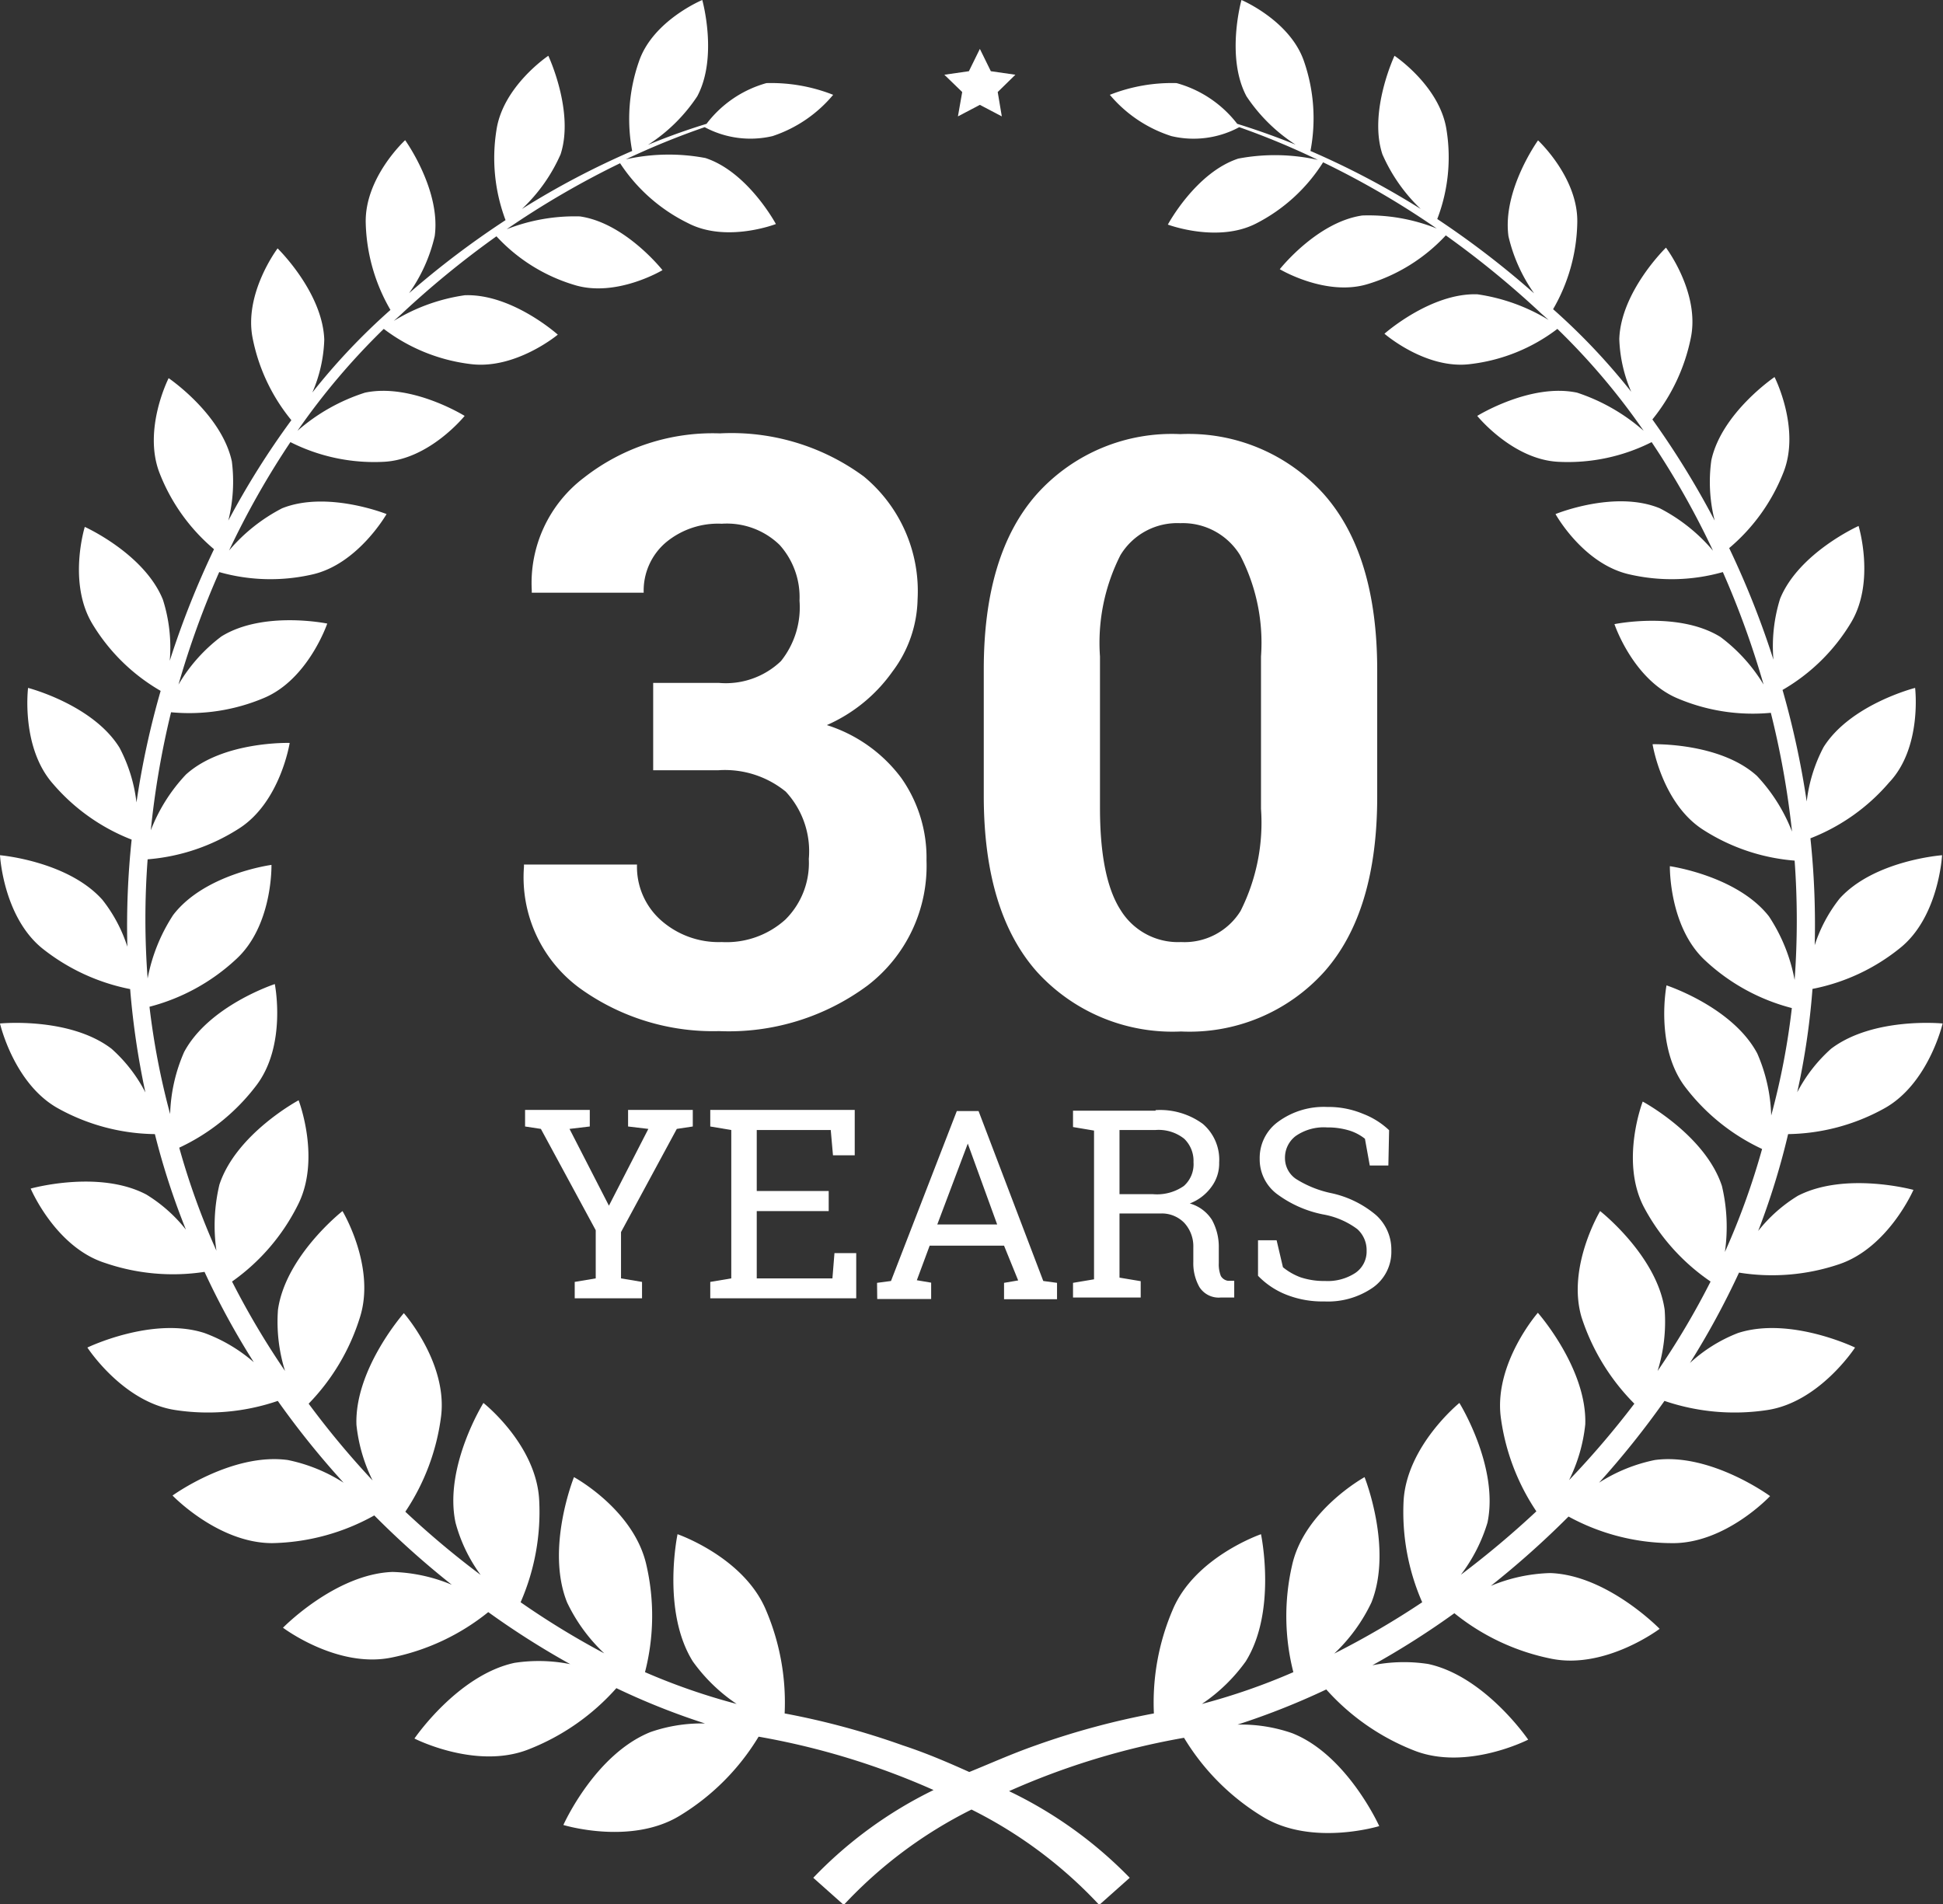 <svg xmlns="http://www.w3.org/2000/svg" xmlns:xlink="http://www.w3.org/1999/xlink" viewBox="0 0 104.5 102.42"><rect x="0" y="0" width="104.5" height="102.42" fill="#333333" stroke="none"/><defs><style>.cls-1{fill:none;}.cls-2{clip-path:url(#clip-path);}.cls-3{fill:#fff;}</style><clipPath id="clip-path" transform="translate(0 0)"><rect class="cls-1" width="104.5" height="102.42"/></clipPath></defs><title>Asset 4</title><g id="Layer_2" data-name="Layer 2"><g id="Layer_1-2" data-name="Layer 1"><g class="cls-2"><path class="cls-3" d="M101.32,59.63c2.4-1.31,3.16-4.58,3.16-4.58s-3.72-.37-6,1.36a8.22,8.22,0,0,0-1.82,2.34,39.47,39.47,0,0,0,.82-5.56,10.76,10.76,0,0,0,4.7-2.19c2.1-1.67,2.27-5,2.27-5s-3.65.27-5.51,2.33a8,8,0,0,0-1.34,2.51,44,44,0,0,0-.23-5.75,10.66,10.66,0,0,0,4.23-3C103.39,40.21,103,37,103,37s-3.47.88-4.92,3.18a8.32,8.32,0,0,0-.91,2.93,46.91,46.91,0,0,0-1.3-6,10.3,10.3,0,0,0,3.67-3.6c1.34-2.2.42-5.22.42-5.22s-3.21,1.44-4.22,3.91a8.59,8.59,0,0,0-.36,3.28,47.31,47.31,0,0,0-2.38-6,10.19,10.19,0,0,0,2.93-4.1c.91-2.35-.49-5.1-.49-5.1s-2.85,1.93-3.4,4.48A8.45,8.45,0,0,0,92.22,28a46.19,46.19,0,0,0-3.35-5.44,10.16,10.16,0,0,0,2.07-4.4c.49-2.42-1.34-4.84-1.34-4.84s-2.42,2.35-2.51,4.91a7.75,7.75,0,0,0,.64,2.84,34.4,34.4,0,0,0-4.2-4.44A9.6,9.6,0,0,0,84.83,12c.07-2.43-2.11-4.45-2.11-4.45s-1.93,2.68-1.59,5.16a8.72,8.72,0,0,0,1.38,3.07,47.92,47.92,0,0,0-5.21-4A9.28,9.28,0,0,0,77.8,7C77.45,4.63,75,3,75,3S73.59,6,74.35,8.3a9.1,9.1,0,0,0,2.06,2.94,43.93,43.93,0,0,0-5.93-3.12,9.35,9.35,0,0,0-.34-4.8C69.4,1.11,66.77,0,66.77,0s-.86,3.06.27,5.18a9.07,9.07,0,0,0,2.64,2.6c-1.24-.5-2.3-.86-3.14-1.12a6.19,6.19,0,0,0-3.26-2.19,9.09,9.09,0,0,0-3.59.63A7.18,7.18,0,0,0,63,7.32a5.17,5.17,0,0,0,3.65-.48A41.14,41.14,0,0,1,70.88,8.6a10.59,10.59,0,0,0-4.28-.07c-2.29.75-3.79,3.55-3.79,3.55s2.66,1,4.73-.05a9.2,9.2,0,0,0,3.62-3.3,45.64,45.64,0,0,1,6.11,3.56,9.86,9.86,0,0,0-4-.7c-2.44.35-4.44,2.89-4.44,2.89s2.5,1.5,4.76.79a9.44,9.44,0,0,0,4.17-2.61,50.07,50.07,0,0,1,5.12,4.19l.41.36a10.11,10.11,0,0,0-3.83-1.38c-2.51-.09-5,2.12-5,2.12s2.24,1.95,4.64,1.63a9.54,9.54,0,0,0,4.66-1.89,36.6,36.6,0,0,1,4.64,5.48,10.3,10.3,0,0,0-3.58-2.05c-2.5-.53-5.37,1.25-5.37,1.25s1.91,2.36,4.38,2.47a10,10,0,0,0,5-1.06,44.43,44.43,0,0,1,3.3,5.84,9.36,9.36,0,0,0-2.86-2.28c-2.42-1-5.61.31-5.61.31s1.49,2.7,4,3.25a10.1,10.1,0,0,0,5-.13,47.71,47.71,0,0,1,2.19,6.05,9,9,0,0,0-2.32-2.56c-2.26-1.4-5.7-.69-5.7-.69s1,3,3.41,4a10.35,10.35,0,0,0,5,.77,46.67,46.67,0,0,1,1.14,6.39,9.25,9.25,0,0,0-1.89-3c-2-1.81-5.61-1.7-5.61-1.7s.5,3.18,2.72,4.6a10.66,10.66,0,0,0,4.92,1.66,44.39,44.39,0,0,1,0,6.42,9.26,9.26,0,0,0-1.38-3.42c-1.71-2.19-5.33-2.7-5.33-2.7s-.06,3.28,1.92,5.09a10.77,10.77,0,0,0,4.64,2.54,39,39,0,0,1-1.11,5.78,8.94,8.94,0,0,0-.75-3.34c-1.33-2.5-4.88-3.66-4.88-3.66s-.64,3.29,1,5.46a11.08,11.08,0,0,0,4.14,3.34,39.26,39.26,0,0,1-2,5.54,9.52,9.52,0,0,0-.16-3.55c-.9-2.74-4.26-4.54-4.26-4.54s-1.23,3.19.06,5.67A11.21,11.21,0,0,0,92,68.93a42.57,42.57,0,0,1-2.85,4.81,8.86,8.86,0,0,0,.38-3.29c-.41-2.91-3.47-5.31-3.47-5.31s-1.8,3-1,5.71A11.7,11.7,0,0,0,87.9,75.5a48.06,48.06,0,0,1-3.51,4.11,8.77,8.77,0,0,0,.87-3c.1-3-2.55-6-2.55-6s-2.34,2.68-2,5.57a11.87,11.87,0,0,0,1.92,5.11,49.86,49.86,0,0,1-4.06,3.41A8.84,8.84,0,0,0,80,81.9c.63-3-1.51-6.44-1.51-6.44s-2.82,2.29-3,5.25a12.09,12.09,0,0,0,1,5.47,45,45,0,0,1-4.73,2.76,9.18,9.18,0,0,0,2-2.75c1.16-2.91-.37-6.74-.37-6.74s-3.25,1.79-3.9,4.75a12.2,12.2,0,0,0,.07,5.74,33.91,33.91,0,0,1-4.92,1.71,9.22,9.22,0,0,0,2.36-2.29c1.69-2.71.82-6.84.82-6.84s-3.58,1.23-4.76,4.09a12.66,12.66,0,0,0-1,5.55,41.75,41.75,0,0,0-6.36,1.72c-1.31.46-2.5,1-3.57,1.43-1.07-.48-2.26-1-3.57-1.43a41.75,41.75,0,0,0-6.36-1.72,12.66,12.66,0,0,0-1-5.55c-1.19-2.86-4.76-4.09-4.76-4.09s-.87,4.13.82,6.84a9.22,9.22,0,0,0,2.36,2.29,34.44,34.44,0,0,1-4.93-1.71,12.16,12.16,0,0,0,.08-5.74c-.66-3-3.9-4.75-3.9-4.75s-1.54,3.83-.37,6.74a9.15,9.15,0,0,0,2,2.74A44,44,0,0,1,28,86.18a12.12,12.12,0,0,0,1-5.47c-.14-3-3-5.25-3-5.25s-2.14,3.44-1.5,6.44a8.43,8.43,0,0,0,1.35,2.81,47.66,47.66,0,0,1-4.05-3.4,11.93,11.93,0,0,0,1.92-5.11c.37-2.89-2-5.57-2-5.57s-2.65,3-2.55,6a8.77,8.77,0,0,0,.87,3A46.33,46.33,0,0,1,16.6,75.5a11.59,11.59,0,0,0,2.76-4.65c.86-2.72-.94-5.71-.94-5.71s-3.06,2.4-3.47,5.31a8.86,8.86,0,0,0,.38,3.29,43.47,43.47,0,0,1-2.85-4.81A11.12,11.12,0,0,0,16,64.85c1.29-2.48.06-5.67.06-5.67s-3.36,1.8-4.26,4.54a9.5,9.5,0,0,0-.16,3.55,39.26,39.26,0,0,1-2-5.54,11.08,11.08,0,0,0,4.14-3.34c1.66-2.17,1-5.46,1-5.46s-3.55,1.16-4.88,3.66a8.93,8.93,0,0,0-.75,3.33,39.94,39.94,0,0,1-1.11-5.77,10.82,10.82,0,0,0,4.64-2.54c2-1.81,1.92-5.09,1.92-5.09S11,47,9.31,49.22a9.44,9.44,0,0,0-1.37,3.41,42.88,42.88,0,0,1,0-6.41,10.66,10.66,0,0,0,4.92-1.66c2.22-1.42,2.72-4.6,2.72-4.6S12,39.85,10,41.66a9.2,9.2,0,0,0-1.89,3A46.52,46.52,0,0,1,9.2,38.31a10.34,10.34,0,0,0,5-.77c2.38-1,3.4-4,3.4-4s-3.43-.71-5.69.69A8.82,8.82,0,0,0,9.6,36.82a47.16,47.16,0,0,1,2.19-6.05,10.1,10.1,0,0,0,5,.13c2.46-.55,4-3.25,4-3.25s-3.2-1.28-5.62-.31a9.38,9.38,0,0,0-2.85,2.27,45,45,0,0,1,3.3-5.83,10,10,0,0,0,5,1.06c2.47-.11,4.37-2.47,4.37-2.47s-2.86-1.78-5.36-1.25A10.24,10.24,0,0,0,16,23.17a37.2,37.2,0,0,1,4.64-5.48,9.63,9.63,0,0,0,4.65,1.89C27.72,19.9,30,18,30,18s-2.46-2.21-5-2.12a10,10,0,0,0-3.82,1.38l.4-.36a50.07,50.07,0,0,1,5.12-4.19,9.35,9.35,0,0,0,4.17,2.61c2.26.71,4.76-.79,4.76-.79s-2-2.54-4.44-2.89a10,10,0,0,0-3.94.69,47,47,0,0,1,6.1-3.55A9.21,9.21,0,0,0,37,12c2.07,1.08,4.73.05,4.73.05s-1.5-2.8-3.79-3.55a10.6,10.6,0,0,0-4.28.07A42.06,42.06,0,0,1,37.9,6.84a5.2,5.2,0,0,0,3.65.48A7.18,7.18,0,0,0,44.81,5.1a9.09,9.09,0,0,0-3.59-.63A6.1,6.1,0,0,0,38,6.66c-.85.26-1.91.62-3.15,1.13a9,9,0,0,0,2.65-2.61c1.13-2.12.27-5.18.27-5.18S35.1,1.11,34.36,3.32A9.35,9.35,0,0,0,34,8.12a43.93,43.93,0,0,0-5.93,3.12A9,9,0,0,0,30.15,8.3C30.9,6,29.49,3,29.49,3S27.05,4.63,26.7,7a9.49,9.49,0,0,0,.49,4.84A47.39,47.39,0,0,0,22,15.77a8.64,8.64,0,0,0,1.38-3.07c.34-2.48-1.59-5.16-1.59-5.16s-2.18,2-2.12,4.45A9.76,9.76,0,0,0,21,16.67a34.4,34.4,0,0,0-4.2,4.44,7.71,7.71,0,0,0,.64-2.84c-.09-2.56-2.51-4.91-2.51-4.91s-1.83,2.42-1.34,4.84a10,10,0,0,0,2.08,4.4A43.72,43.72,0,0,0,12.28,28a8.66,8.66,0,0,0,.19-3.18c-.55-2.55-3.4-4.48-3.4-4.48s-1.4,2.75-.49,5.1a10.19,10.19,0,0,0,2.93,4.1,47.45,47.45,0,0,0-2.38,6,8.45,8.45,0,0,0-.37-3.29c-1-2.47-4.2-3.91-4.2-3.91s-.93,3,.41,5.22a10.3,10.3,0,0,0,3.67,3.6,45.39,45.39,0,0,0-1.3,6,8.38,8.38,0,0,0-.91-2.94C5,37.9,1.51,37,1.51,37s-.4,3.19,1.34,5.16a10.66,10.66,0,0,0,4.23,3,44,44,0,0,0-.23,5.76,8,8,0,0,0-1.34-2.52C3.65,46.31,0,46,0,46s.17,3.29,2.26,5A11,11,0,0,0,7,53.2a42.87,42.87,0,0,0,.82,5.56A8.13,8.13,0,0,0,6,56.41C3.74,54.68,0,55.05,0,55.05s.75,3.27,3.15,4.58A11,11,0,0,0,8.33,61,39.45,39.45,0,0,0,10,66.14a8.1,8.1,0,0,0-2.13-1.89c-2.56-1.35-6.22-.32-6.22-.32s1.33,3.15,4,4a11.25,11.25,0,0,0,5.35.48,42.14,42.14,0,0,0,2.65,4.86A8.52,8.52,0,0,0,11,71.7c-2.8-.91-6.3.78-6.3.78s1.9,2.93,4.72,3.36a11.61,11.61,0,0,0,5.52-.49,46,46,0,0,0,3.54,4.4,8.83,8.83,0,0,0-3-1.22c-3-.41-6.2,1.91-6.2,1.91S11.73,83,14.64,83a11.71,11.71,0,0,0,5.49-1.49,47,47,0,0,0,4.17,3.73,8.87,8.87,0,0,0-3.19-.69c-3.07.11-5.89,3-5.89,3s2.9,2.19,5.81,1.61a12.07,12.07,0,0,0,5.23-2.45,44.6,44.6,0,0,0,4.41,2.8,8.61,8.61,0,0,0-3-.07c-3.06.66-5.38,4.07-5.38,4.07s3.3,1.69,6.12.59a12.28,12.28,0,0,0,4.74-3.3,38.16,38.16,0,0,0,4.77,1.9,8.38,8.38,0,0,0-2.93.46c-3,1.2-4.69,5-4.69,5s3.62,1.11,6.26-.5a12.56,12.56,0,0,0,4.24-4.25,40.11,40.11,0,0,1,9.41,2.87A22.75,22.75,0,0,0,43.74,101l1.64,1.46a24,24,0,0,1,6.87-5.13,24,24,0,0,1,6.87,5.13L60.76,101a22.75,22.75,0,0,0-6.49-4.66,40.11,40.11,0,0,1,9.41-2.87,12.56,12.56,0,0,0,4.24,4.25c2.64,1.61,6.26.5,6.26.5s-1.73-3.84-4.69-5a8.38,8.38,0,0,0-2.93-.46,39.67,39.67,0,0,0,4.77-1.89,12.39,12.39,0,0,0,4.74,3.29c2.82,1.1,6.12-.59,6.12-.59s-2.32-3.41-5.38-4.07a8.61,8.61,0,0,0-3,.07,44.6,44.6,0,0,0,4.41-2.8,12.07,12.07,0,0,0,5.23,2.45c2.91.58,5.81-1.61,5.81-1.61s-2.82-2.9-5.89-3a8.91,8.91,0,0,0-3.19.69,48.52,48.52,0,0,0,4.18-3.73A11.66,11.66,0,0,0,89.86,83c2.91.07,5.34-2.53,5.34-2.53S92,78.12,89,78.53a8.78,8.78,0,0,0-3,1.22,47.1,47.1,0,0,0,3.52-4.4,11.7,11.7,0,0,0,5.54.49c2.81-.43,4.71-3.36,4.71-3.36s-3.5-1.69-6.3-.78a8.18,8.18,0,0,0-2.58,1.61,43.66,43.66,0,0,0,2.64-4.86A11.25,11.25,0,0,0,98.91,68c2.65-.89,4-4,4-4s-3.66-1-6.22.32a8.1,8.1,0,0,0-2.13,1.89A39.94,39.94,0,0,0,96.17,61a11,11,0,0,0,5.15-1.37" transform="translate(0 0)"/></g><polygon class="cls-3" points="52.7 2.63 53.29 3.83 54.61 4.02 53.66 4.95 53.88 6.26 52.7 5.64 51.52 6.26 51.75 4.95 50.79 4.02 52.11 3.83 52.7 2.63"/><polygon class="cls-3" points="31.72 60.59 30.63 60.72 32.75 64.85 34.87 60.72 33.78 60.59 33.78 59.7 37.26 59.7 37.26 60.59 36.4 60.72 33.4 66.27 33.4 68.76 34.53 68.95 34.53 69.83 30.91 69.83 30.91 68.95 32.04 68.76 32.04 66.17 29.09 60.72 28.24 60.59 28.24 59.7 31.72 59.7 31.72 60.59"/><polygon class="cls-3" points="38.2 69.83 38.2 68.95 39.33 68.76 39.33 60.78 38.2 60.59 38.2 59.7 45.97 59.7 45.97 62.14 44.8 62.14 44.68 60.78 40.7 60.78 40.7 64.06 44.57 64.06 44.57 65.14 40.7 65.14 40.7 68.76 44.77 68.76 44.88 67.4 46.05 67.4 46.05 69.83 38.2 69.83"/><path class="cls-3" d="M47.17,69l.75-.1,3.54-9.14h1.17l3.48,9.14.74.1v.88H54V69l.76-.13L54,67H50l-.69,1.86.77.13v.88h-2.9Zm3.24-3.14h3.22l-1.58-4.35h0Z" transform="translate(0 0)"/><g class="cls-2"><path class="cls-3" d="M62.15,59.71a3.88,3.88,0,0,1,2.54.74,2.53,2.53,0,0,1,.88,2.08,2.1,2.1,0,0,1-.41,1.3,2.56,2.56,0,0,1-1.17.9,2.08,2.08,0,0,1,1.19.88,3,3,0,0,1,.37,1.51v.82a1.7,1.7,0,0,0,.11.69.53.53,0,0,0,.39.26l.33,0v.9h-.73a1.23,1.23,0,0,1-1.14-.56,2.6,2.6,0,0,1-.33-1.35v-.78a1.86,1.86,0,0,0-.49-1.33,1.68,1.68,0,0,0-1.28-.5h-2.2v3.45l1.14.19v.88H57.71V69l1.13-.19v-8l-1.13-.19v-.88h4.44Zm-1.94,4.52H62a2.53,2.53,0,0,0,1.67-.44,1.56,1.56,0,0,0,.52-1.28,1.65,1.65,0,0,0-.5-1.26,2.21,2.21,0,0,0-1.55-.47H60.21Z" transform="translate(0 0)"/><path class="cls-3" d="M74.67,62.69h-1l-.26-1.44a2.59,2.59,0,0,0-.83-.44,4,4,0,0,0-1.21-.17,2.65,2.65,0,0,0-1.68.46,1.46,1.46,0,0,0-.58,1.2,1.35,1.35,0,0,0,.59,1.11,5.77,5.77,0,0,0,1.92.77A5.52,5.52,0,0,1,74,65.35a2.49,2.49,0,0,1,.83,1.91,2.35,2.35,0,0,1-1,2,4.25,4.25,0,0,1-2.61.74,5.25,5.25,0,0,1-2.08-.38,4.29,4.29,0,0,1-1.48-1V66.71h1L69,68.16a3.31,3.31,0,0,0,.94.54,4,4,0,0,0,1.32.2,2.72,2.72,0,0,0,1.63-.43,1.39,1.39,0,0,0,.61-1.19A1.52,1.52,0,0,0,73,66.11a4.32,4.32,0,0,0-1.84-.79,6.16,6.16,0,0,1-2.51-1.12,2.33,2.33,0,0,1-.9-1.87,2.4,2.4,0,0,1,1-2,4.14,4.14,0,0,1,2.63-.79,4.81,4.81,0,0,1,1.93.37,4.25,4.25,0,0,1,1.4.88Z" transform="translate(0 0)"/><path class="cls-3" d="M35.13,36.73h3.52A4.29,4.29,0,0,0,42,35.56,4.62,4.62,0,0,0,43,32.31a4.2,4.2,0,0,0-1.07-3,4.07,4.07,0,0,0-3.11-1.14,4.38,4.38,0,0,0-3,1,3.4,3.4,0,0,0-1.2,2.71H28.6l0-.13a7.11,7.11,0,0,1,2.81-6.06,11.23,11.23,0,0,1,7.31-2.38,12,12,0,0,1,7.74,2.32,8,8,0,0,1,2.89,6.61A6.66,6.66,0,0,1,48,36.12,8.51,8.51,0,0,1,44.47,39a8,8,0,0,1,4,2.84,7.44,7.44,0,0,1,1.36,4.44A8.11,8.11,0,0,1,46.67,53a12.53,12.53,0,0,1-8,2.46,12.24,12.24,0,0,1-7.49-2.31,7.39,7.39,0,0,1-3-6.52l0-.13h6.08a3.84,3.84,0,0,0,1.29,3,4.68,4.68,0,0,0,3.27,1.17,4.72,4.72,0,0,0,3.42-1.21,4.28,4.28,0,0,0,1.26-3.26,4.71,4.71,0,0,0-1.24-3.62,5.18,5.18,0,0,0-3.64-1.15H35.13Z" transform="translate(0 0)"/><path class="cls-3" d="M67.82,35.31a10.2,10.2,0,0,0-1.12-5.44,3.61,3.61,0,0,0-3.22-1.73,3.57,3.57,0,0,0-3.22,1.72,10.41,10.41,0,0,0-1.1,5.45v8.14q0,3.78,1.11,5.5a3.62,3.62,0,0,0,3.25,1.72A3.55,3.55,0,0,0,66.72,49a10.57,10.57,0,0,0,1.1-5.5Zm6.25,7.54q0,6.21-2.85,9.42a9.75,9.75,0,0,1-7.7,3.21,9.85,9.85,0,0,1-7.75-3.21q-2.85-3.21-2.86-9.42V36q0-6.2,2.85-9.42a9.75,9.75,0,0,1,7.72-3.23,9.77,9.77,0,0,1,7.72,3.23q2.86,3.23,2.87,9.42Z" transform="translate(0 0)"/></g></g></g></svg>